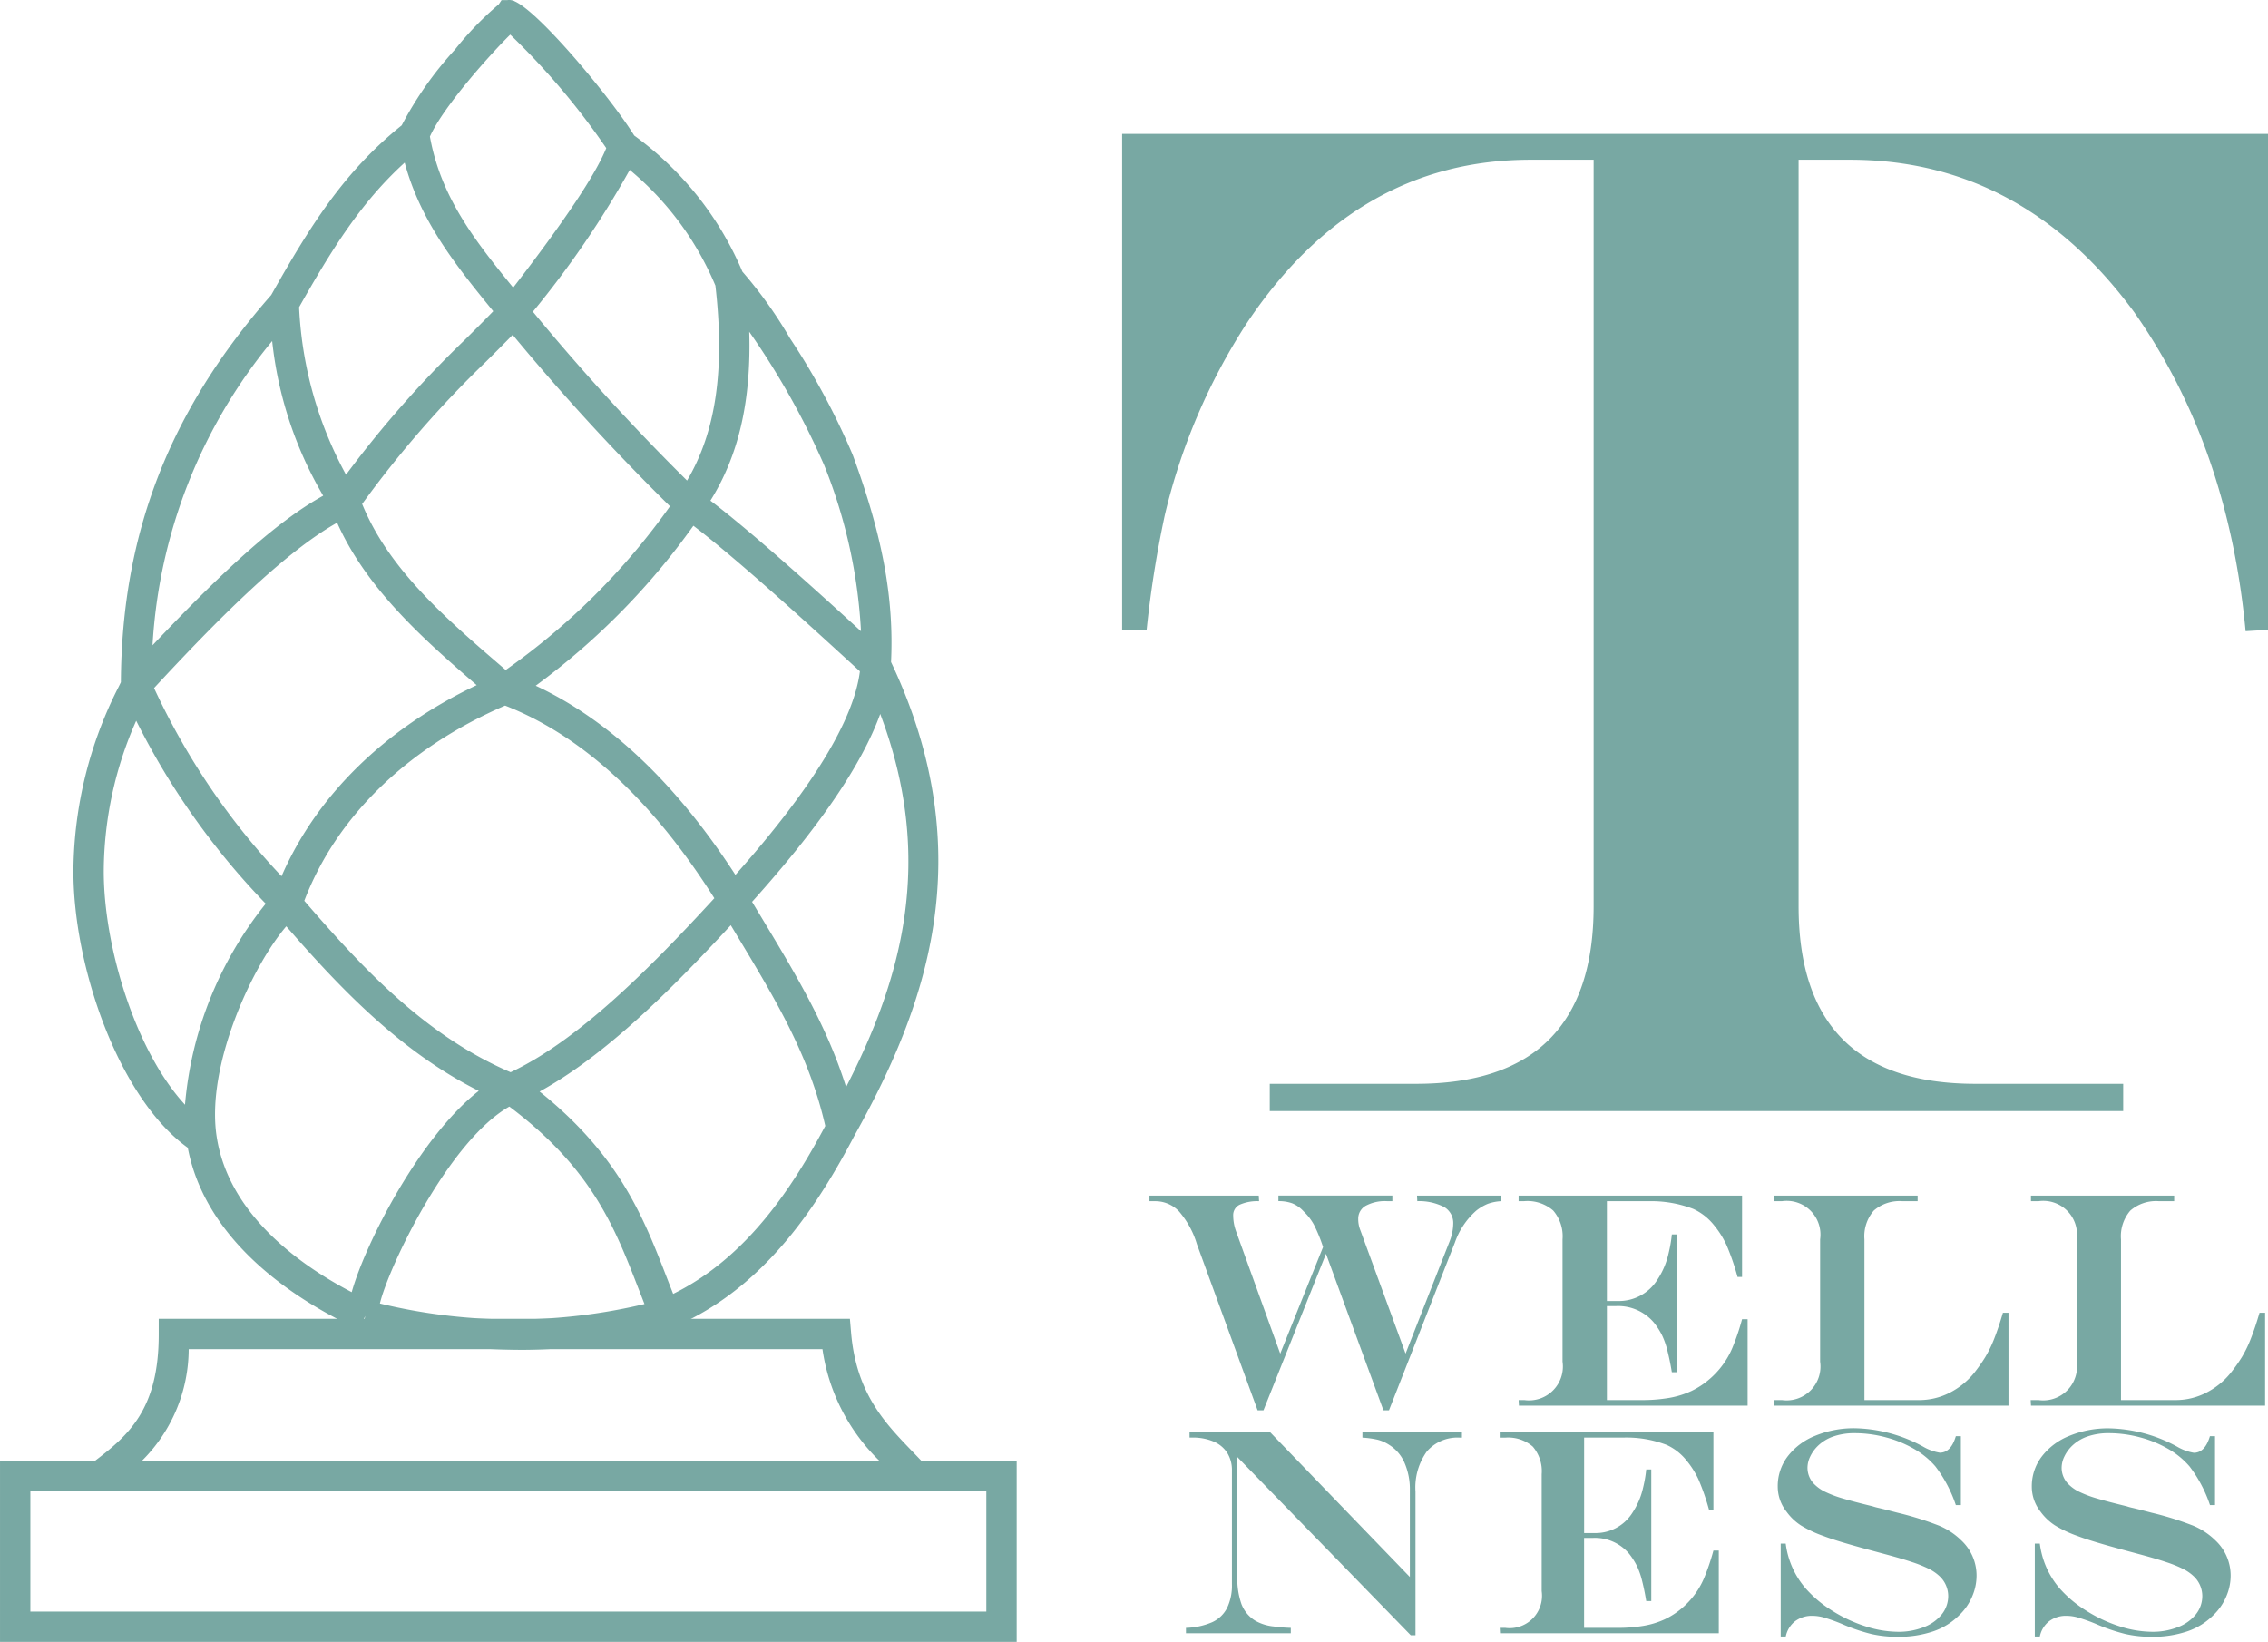 <svg xmlns="http://www.w3.org/2000/svg" xmlns:xlink="http://www.w3.org/1999/xlink" width="169.427" height="122.658" viewBox="0 0 169.427 122.658"><defs><clipPath id="a"><rect width="85.6" height="73.004" fill="none"/></clipPath><clipPath id="b"><rect width="75.948" height="122.658" fill="none"/></clipPath></defs><g transform="translate(-120.331 -43.992)"><g transform="translate(-759.136 -582.141)"><g transform="translate(963.294 636.134)"><g clip-path="url(#a)"><path d="M0,0H85.6V37.051l-1.673.1q-1.305-13.9-8.361-23.883Q67.2,1.932,54.35,1.933H50.534v55.76q0,13.274,13.222,13.273H74.783V73H11.028V70.966H21.95q13.274,0,13.273-13.273V1.933h-4.7Q17.454,1.933,9.3,14.161A45.469,45.469,0,0,0,3.189,28.479,79.664,79.664,0,0,0,1.83,37.05H0Z" fill="#78a8a3"/></g></g><g transform="translate(879.468 626.133)"><g clip-path="url(#b)"><path d="M42.97,100.837A52.132,52.132,0,0,1,31.225,99.4l.252-1.094-.469,1.02c-4.218-1.941-11.391-6.257-12.79-13.585-5.172-3.722-8.579-13.6-8.542-20.755a30.661,30.661,0,0,1,3.365-13.651c.075-.151.137-.275.182-.372.058-11.093,3.63-20.292,11.229-28.925C27.295,17,29.841,12.859,34.2,9.364A26.694,26.694,0,0,1,38.174,3.71,24.141,24.141,0,0,1,41.45.326l.21-.316.417,0a1,1,0,0,1,.539.071l0,.008c1.841.777,7.222,7.236,8.953,10.037A24.161,24.161,0,0,1,59.65,20.291a32.453,32.453,0,0,1,3.555,4.981,53.786,53.786,0,0,1,4.683,8.7c2.229,6.045,3.092,10.7,2.867,15.485,6.874,14.528,2.484,26.03-2.73,35.372h0c-2.6,4.939-6.367,10.894-12.689,13.934l.064.154-1.222.351a40.179,40.179,0,0,1-11.207,1.571m-10.4-3.462a42.2,42.2,0,0,0,19.765.041c-.153-.387-.3-.774-.453-1.161-1.785-4.6-3.474-8.958-9.641-13.592-4.555,2.584-9.035,12.032-9.671,14.712M44.5,81.543c5.965,4.779,7.76,9.406,9.5,13.891q.237.612.478,1.224c5.52-2.711,8.957-8.027,11.364-12.546-1.2-5.263-3.68-9.381-6.54-14.131l-.519-.863c-4.624,5.01-9.489,9.8-14.282,12.425M25.577,69.2c-2.565,3-5.994,10.41-5.207,15.67.869,5.816,6.175,9.612,10.095,11.661,1-3.6,5.061-11.578,9.491-15.037C34.176,78.6,29.673,73.917,25.577,69.2M14.366,53.843a27.972,27.972,0,0,0-2.423,11.151c-.029,5.7,2.382,13.542,6.068,17.533A27.694,27.694,0,0,1,24.042,67.51a54.923,54.923,0,0,1-9.675-13.667M60.374,67.37c.292.489.58.967.867,1.442,2.422,4.023,4.732,7.861,6.156,12.395,4.088-7.966,6.711-16.879,2.55-27.871-1.382,3.806-4.546,8.44-9.573,14.034m-33.449-.076c4.526,5.245,9.157,10.123,15.41,12.807,4.98-2.341,10.236-7.569,15.22-13-4.617-7.3-9.874-12.138-15.632-14.391-7.315,3.162-12.609,8.312-15,14.585M15.7,51.4a52.593,52.593,0,0,0,9.523,14.06c2.621-6.031,7.709-11.017,14.578-14.278-4.128-3.556-8.26-7.278-10.425-12.133C25.364,41.3,20.29,46.444,15.7,51.4m28.508-.175c5.494,2.566,10.5,7.308,14.921,14.133,5.715-6.441,8.838-11.549,9.3-15.208l-.864-.79C65,47.014,59.31,41.8,55.989,39.276A52.844,52.844,0,0,1,44.211,51.225M31.245,37.65c1.991,4.886,6.233,8.546,10.724,12.4A50.96,50.96,0,0,0,54.24,37.821,170.342,170.342,0,0,1,42.49,25.013c-.66.681-1.318,1.333-2,2.011A79.381,79.381,0,0,0,31.245,37.65M24.523,25.476a39.185,39.185,0,0,0-8.938,22.731c5.676-6.01,9.562-9.417,12.75-11.175a28.854,28.854,0,0,1-3.812-11.555M57.26,37.4c3.184,2.409,8.435,7.182,11.25,9.757a38.7,38.7,0,0,0-2.748-12.4,57.961,57.961,0,0,0-5.6-9.974c.153,5.162-.793,9.249-2.9,12.614M44,23.285A169.467,169.467,0,0,0,55.516,35.9c2.165-3.656,2.835-8.322,2.118-14.564a22.569,22.569,0,0,0-6.4-8.643A71.175,71.175,0,0,1,44,23.285m-17.465-.332a28.848,28.848,0,0,0,3.505,12.51,80.96,80.96,0,0,1,8.849-10.049c.737-.731,1.444-1.431,2.15-2.165-2.793-3.42-5.43-6.7-6.618-11.1-3.3,3-5.49,6.567-7.887,10.8M36.307,10.2c.809,4.5,3.3,7.7,6.221,11.285,3.84-4.977,6.174-8.475,6.952-10.421a54.15,54.15,0,0,0-7.172-8.476c-1.409,1.38-4.985,5.347-6,7.612" transform="translate(-4.192 0)" fill="#78a8a3"/><path d="M75.948,197.966H0V184.443H7.09c2.5-1.905,4.779-3.858,4.767-9.48l0-1.135H63.49l.088,1.037c.388,4.522,2.51,6.725,4.562,8.855.234.242.466.483.693.724h7.115ZM2.267,195.7H73.681v-8.989H2.267ZM10.6,184.443H65.7a14.491,14.491,0,0,1-4.26-8.348H14.095a11.8,11.8,0,0,1-3.5,8.348" transform="translate(0 -75.308)" fill="#78a8a3"/></g></g></g><path d="M-41.8-15.689h8.165l.022.416a3.23,3.23,0,0,0-1.466.27.861.861,0,0,0-.466.809,3.527,3.527,0,0,0,.2,1.134l3.313,9.175,3.2-7.962a11.4,11.4,0,0,0-.691-1.685,4.035,4.035,0,0,0-.758-.977,2.345,2.345,0,0,0-.837-.6,2.9,2.9,0,0,0-1.05-.168v-.416h8.513v.416h-.416a3.025,3.025,0,0,0-1.572.343,1.1,1.1,0,0,0-.562.994,2.217,2.217,0,0,0,.157.831l3.38,9.22,3.313-8.445a3.685,3.685,0,0,0,.247-1.235,1.388,1.388,0,0,0-.657-1.258,4.069,4.069,0,0,0-2.027-.449l-.022-.416h6.3v.416a3.538,3.538,0,0,0-1.016.2,3.654,3.654,0,0,0-.848.5,5.642,5.642,0,0,0-1.606,2.392L-23.907.348h-.416l-4.29-11.691L-33.284.348h-.438l-4.537-12.421A6.657,6.657,0,0,0-39.6-14.521a2.442,2.442,0,0,0-1.808-.752H-41.8Zm27.576,0H2.468v6.076H2.131A18.078,18.078,0,0,0,1.306-12a6.869,6.869,0,0,0-.949-1.5,4.22,4.22,0,0,0-1.539-1.2,8.767,8.767,0,0,0-3.358-.573H-7.628v7.457H-6.8A3.392,3.392,0,0,0-3.855-9.411a5.794,5.794,0,0,0,.831-1.954,10.163,10.163,0,0,0,.247-1.426h.393V-2.5h-.393q-.135-.831-.32-1.567a6,6,0,0,0-.416-1.2,5.5,5.5,0,0,0-.59-.921A3.489,3.489,0,0,0-6.977-7.435h-.651V-.416h2.583A11.83,11.83,0,0,0-2.984-.578a6.568,6.568,0,0,0,1.645-.505,6.02,6.02,0,0,0,1.37-.893A6.283,6.283,0,0,0,1.738-4.3a17.261,17.261,0,0,0,.73-2.156h.416V0H-14.2l-.022-.416h.427a2.531,2.531,0,0,0,2.853-2.875v-9.13a2.939,2.939,0,0,0-.7-2.156,2.939,2.939,0,0,0-2.156-.7h-.427Zm19.108,0h10.7v.416H14.456a2.922,2.922,0,0,0-2.145.7,2.939,2.939,0,0,0-.7,2.156V-.416H15.68a5,5,0,0,0,2.269-.533A5.664,5.664,0,0,0,19.8-2.437a12.2,12.2,0,0,0,.831-1.179,8.935,8.935,0,0,0,.685-1.415q.326-.831.64-1.909h.416V0H4.888L4.865-.416h.584A2.531,2.531,0,0,0,8.3-3.291v-9.13a2.521,2.521,0,0,0-2.853-2.853H4.888Zm19.165,0h10.7v.416H33.621a2.922,2.922,0,0,0-2.145.7,2.939,2.939,0,0,0-.7,2.156V-.416h4.065a5,5,0,0,0,2.269-.533,5.664,5.664,0,0,0,1.853-1.488A12.2,12.2,0,0,0,39.8-3.616a8.935,8.935,0,0,0,.685-1.415q.326-.831.64-1.909h.416V0H24.053L24.03-.416h.584a2.531,2.531,0,0,0,2.853-2.875v-9.13a2.521,2.521,0,0,0-2.853-2.853h-.562Z" transform="translate(248 149)" fill="#78a8a3"/><path d="M-38.805-15.007h6.026L-22.348-4.2v-6.467a4.955,4.955,0,0,0-.4-2.068,2.956,2.956,0,0,0-1.166-1.348,2.911,2.911,0,0,0-.822-.365,6.788,6.788,0,0,0-1.155-.161v-.4h7.434v.4h-.15a3.015,3.015,0,0,0-2.471,1.031,4.614,4.614,0,0,0-.849,3V.15h-.354l-12.955-13.31v8.916a5.711,5.711,0,0,0,.312,2.079,2.5,2.5,0,0,0,1.01,1.219,3.435,3.435,0,0,0,1.386.44A10.931,10.931,0,0,0-31.243-.4V0h-7.831V-.4a5.255,5.255,0,0,0,1.96-.424A2.333,2.333,0,0,0-36-1.891a3.869,3.869,0,0,0,.36-1.762v-8.486a2.428,2.428,0,0,0-.349-1.332A2.243,2.243,0,0,0-37-14.314a3.961,3.961,0,0,0-1.611-.3h-.193Zm23.17,0H.328V-9.2H.006a17.292,17.292,0,0,0-.79-2.283,6.571,6.571,0,0,0-.908-1.434,4.036,4.036,0,0,0-1.472-1.149,8.386,8.386,0,0,0-3.212-.548H-9.329v7.133h.795A3.244,3.244,0,0,0-5.72-9a5.542,5.542,0,0,0,.795-1.869,9.721,9.721,0,0,0,.236-1.364h.376V-2.4h-.376q-.129-.795-.306-1.5a5.739,5.739,0,0,0-.4-1.144,5.265,5.265,0,0,0-.564-.881,3.338,3.338,0,0,0-2.75-1.192h-.623V-.4h2.471A11.315,11.315,0,0,0-4.887-.553a6.283,6.283,0,0,0,1.574-.483A5.758,5.758,0,0,0-2-1.891,6.01,6.01,0,0,0-.37-4.114a16.51,16.51,0,0,0,.7-2.062h.4V0H-15.613l-.021-.4h.408A2.421,2.421,0,0,0-12.5-3.147v-8.733a2.812,2.812,0,0,0-.666-2.062,2.812,2.812,0,0,0-2.062-.666h-.408Zm34.074.29h.376v5.146h-.376a9.886,9.886,0,0,0-1.536-2.9,6.086,6.086,0,0,0-1.563-1.284,8.553,8.553,0,0,0-2.105-.87,8.949,8.949,0,0,0-2.358-.317,4.75,4.75,0,0,0-1.59.247,3.111,3.111,0,0,0-1.182.73,2.765,2.765,0,0,0-.548.773,1.925,1.925,0,0,0-.2.827,1.729,1.729,0,0,0,.58,1.3,2.911,2.911,0,0,0,.768.516,8.4,8.4,0,0,0,1.289.483q.79.236,2.208.58a4.643,4.643,0,0,0,.526.14l.526.129L14.088-9a23.465,23.465,0,0,1,3.1.967,5.246,5.246,0,0,1,1.665,1.106,3.56,3.56,0,0,1,.833,1.182,3.612,3.612,0,0,1,.3,1.461,3.922,3.922,0,0,1-.333,1.552,4.155,4.155,0,0,1-.945,1.37A4.99,4.99,0,0,1,16.747-.14a8.02,8.02,0,0,1-2.659.408,8.8,8.8,0,0,1-1.96-.209,13.919,13.919,0,0,1-2.24-.768,13.4,13.4,0,0,0-1.311-.467A3.22,3.22,0,0,0,7.729-1.3a2.081,2.081,0,0,0-1.294.4,1.922,1.922,0,0,0-.7,1.144H5.355V-6.692h.376A6.3,6.3,0,0,0,7.224-3.341,8.848,8.848,0,0,0,9.173-1.7,10.729,10.729,0,0,0,11.66-.526a8.057,8.057,0,0,0,2.471.419,5.118,5.118,0,0,0,1.907-.344,3.155,3.155,0,0,0,1.348-.956,2.177,2.177,0,0,0,.483-1.386,2.034,2.034,0,0,0-.655-1.472,3.294,3.294,0,0,0-.779-.537,9.226,9.226,0,0,0-1.235-.5q-.757-.258-2.079-.612l-1.074-.29q-2.514-.677-3.48-1.053a8.843,8.843,0,0,1-1.7-.795A4.03,4.03,0,0,1,5.8-9.066a3.017,3.017,0,0,1-.666-1.891A3.652,3.652,0,0,1,5.87-13.2a4.855,4.855,0,0,1,2.073-1.552,7.567,7.567,0,0,1,2.954-.559,11.027,11.027,0,0,1,5.081,1.364,3.658,3.658,0,0,0,1.257.462Q18.073-13.481,18.439-14.717Zm18.981,0H37.8v5.146h-.376a9.886,9.886,0,0,0-1.536-2.9,6.086,6.086,0,0,0-1.563-1.284,8.553,8.553,0,0,0-2.105-.87,8.949,8.949,0,0,0-2.358-.317,4.75,4.75,0,0,0-1.59.247,3.111,3.111,0,0,0-1.182.73,2.765,2.765,0,0,0-.548.773,1.925,1.925,0,0,0-.2.827,1.729,1.729,0,0,0,.58,1.3,2.911,2.911,0,0,0,.768.516,8.4,8.4,0,0,0,1.289.483q.79.236,2.208.58a4.643,4.643,0,0,0,.526.14l.526.129L33.069-9a23.465,23.465,0,0,1,3.1.967,5.246,5.246,0,0,1,1.665,1.106,3.56,3.56,0,0,1,.833,1.182,3.612,3.612,0,0,1,.3,1.461,3.922,3.922,0,0,1-.333,1.552,4.155,4.155,0,0,1-.945,1.37A4.99,4.99,0,0,1,35.727-.14a8.02,8.02,0,0,1-2.659.408,8.8,8.8,0,0,1-1.96-.209,13.919,13.919,0,0,1-2.24-.768,13.4,13.4,0,0,0-1.311-.467,3.22,3.22,0,0,0-.849-.124,2.081,2.081,0,0,0-1.294.4,1.922,1.922,0,0,0-.7,1.144h-.376V-6.692h.376A6.3,6.3,0,0,0,26.2-3.341,8.848,8.848,0,0,0,28.154-1.7,10.729,10.729,0,0,0,30.641-.526a8.057,8.057,0,0,0,2.471.419,5.118,5.118,0,0,0,1.907-.344,3.155,3.155,0,0,0,1.348-.956,2.177,2.177,0,0,0,.483-1.386,2.034,2.034,0,0,0-.655-1.472,3.294,3.294,0,0,0-.779-.537,9.225,9.225,0,0,0-1.235-.5q-.757-.258-2.079-.612l-1.074-.29q-2.514-.677-3.48-1.053a8.843,8.843,0,0,1-1.7-.795,4.03,4.03,0,0,1-1.069-1.01,3.017,3.017,0,0,1-.666-1.891,3.652,3.652,0,0,1,.741-2.24,4.855,4.855,0,0,1,2.073-1.552,7.567,7.567,0,0,1,2.954-.559,11.027,11.027,0,0,1,5.081,1.364,3.658,3.658,0,0,0,1.257.462Q37.054-13.481,37.419-14.717Z" transform="translate(248 166)" fill="#78a8a3"/></g></svg>